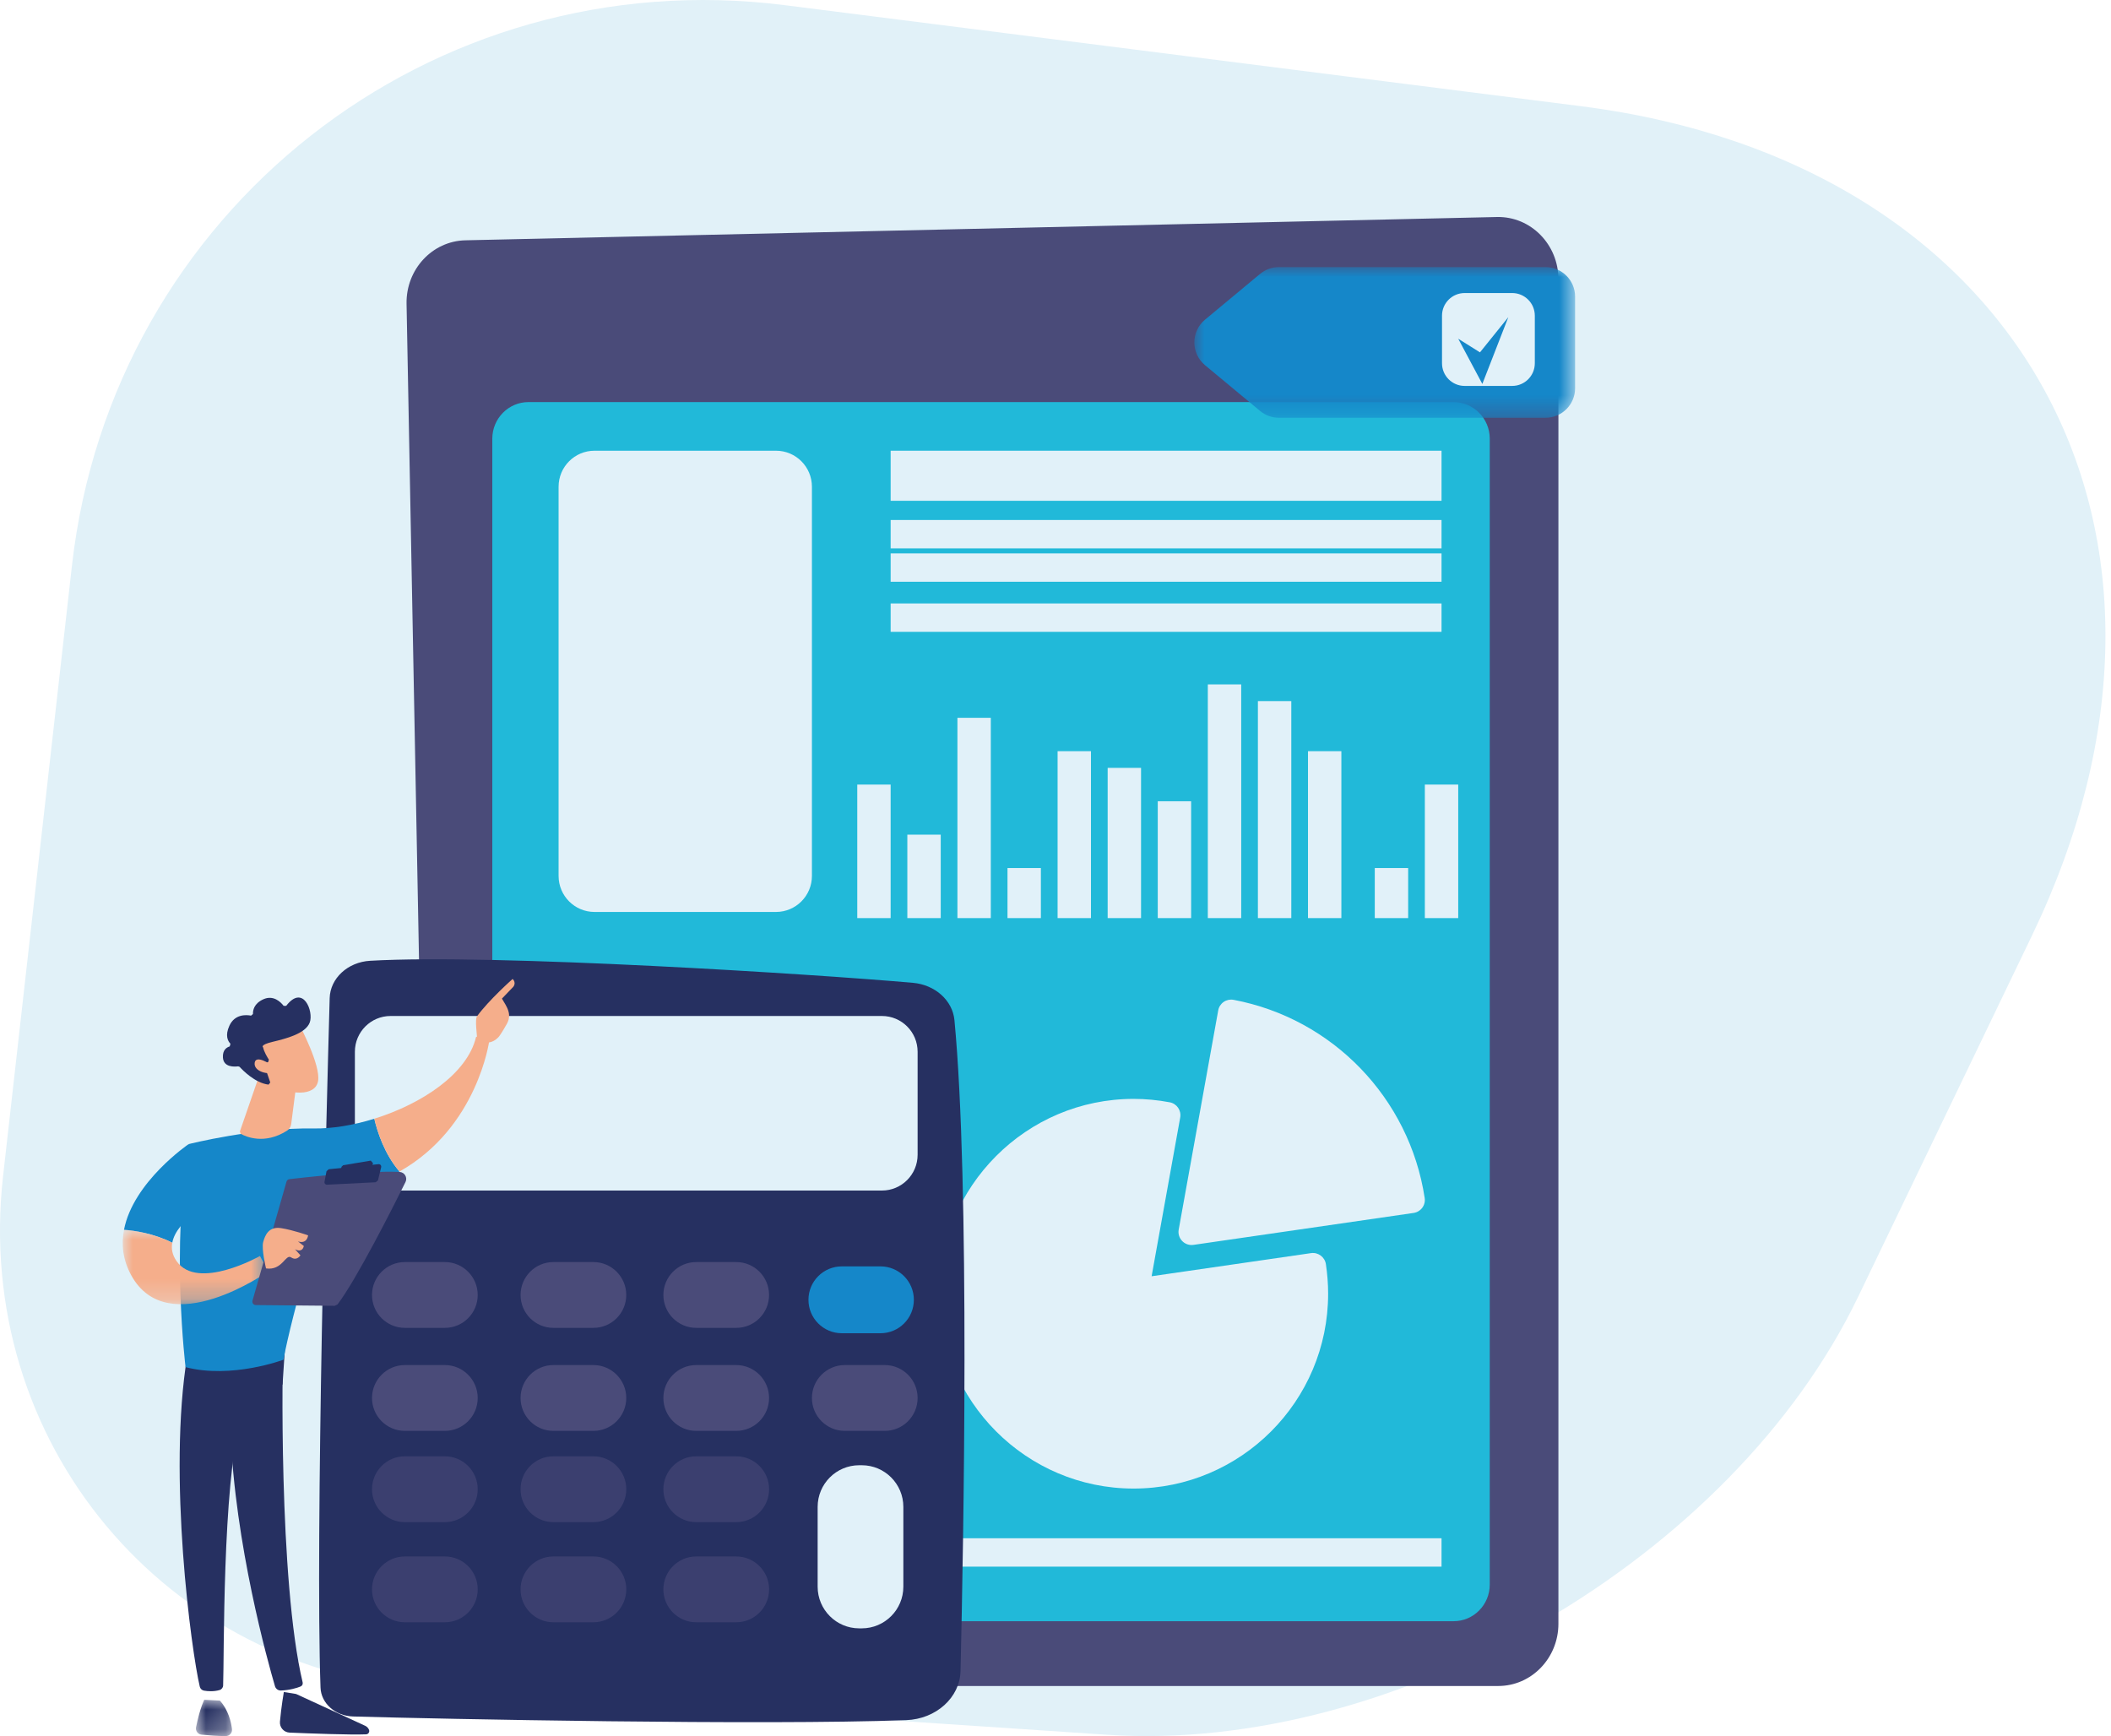 <?xml version="1.0" encoding="UTF-8"?>
<svg width="107px" height="88px" viewBox="0 0 107 88" version="1.1" xmlns="http://www.w3.org/2000/svg" xmlns:xlink="http://www.w3.org/1999/xlink">
    <title>agileva-expertise-01</title>
    <defs>
        <polygon id="path-1" points="0 0 1.83 0 1.83 1.839 0 1.839"></polygon>
        <polygon id="path-3" points="0 0 7.375 0 7.375 3.772 0 3.772"></polygon>
        <polygon id="path-5" points="0 0 19.299 0 19.299 7.639 0 7.639"></polygon>
    </defs>
    <g id="Nos-expertises" stroke="none" stroke-width="1" fill="none" fill-rule="evenodd">
        <g id="Webdesign-Homepage-Desktop" transform="translate(-397, -2029)">
            <g id="Bloc-Avantages" transform="translate(0, 1709)">
                <g id="Bloc-agent-de-quartier" transform="translate(330, 305)">
                    <g id="agileva-expertise-01" transform="translate(67, 15)">
                        <path d="M94.181,65.738 C87.812,78.976 70.766,88.912 56.108,87.934 L21.902,85.646 C8.371,84.742 -1.364,73.085 0.156,59.612 L3.647,28.671 C5.675,10.705 21.859,-2.013 39.795,0.264 L80.147,5.385 C102.568,8.231 112.798,27.047 103,47.411 L94.181,65.738 Z" id="Fill-1" fill="#E1F1F8"></path>
                        <g id="Group-108" transform="translate(6.221, 11)">
                            <g id="Group-5" transform="translate(14.385, 0)">
                                <path d="M55.335,74.462 L4.321,74.462 C2.661,74.462 1.306,73.087 1.273,71.369 L0.001,4.399 C-0.032,2.659 1.3,1.219 2.982,1.181 L55.269,0 C56.978,-0.037 58.385,1.386 58.385,3.156 L58.385,71.307 C58.385,73.049 57.019,74.462 55.335,74.462" id="Fill-1" fill="#4A4B79"></path>
                                <path d="M53.07,71.178 L6.182,71.178 C5.169,71.178 4.347,70.346 4.347,69.322 L4.347,11.237 C4.347,10.213 5.169,9.381 6.182,9.381 L53.07,9.381 C54.084,9.381 54.905,10.213 54.905,11.237 L54.905,69.322 C54.905,70.346 54.084,71.178 53.07,71.178" id="Fill-3" fill="#21B9D9"></path>
                            </g>
                            <polygon id="Fill-6" fill="#E1F1F9" points="38.923 14.385 66.846 14.385 66.846 11.846 38.923 11.846"></polygon>
                            <polygon id="Fill-7" fill="#E1F1F9" points="38.923 16.796 66.846 16.796 66.846 15.358 38.923 15.358"></polygon>
                            <polygon id="Fill-8" fill="#E1F1F9" points="38.923 18.488 66.846 18.488 66.846 17.05 38.923 17.05"></polygon>
                            <polygon id="Fill-9" fill="#E1F1F9" points="38.923 21.027 66.846 21.027 66.846 19.588 38.923 19.588"></polygon>
                            <polygon id="Fill-10" fill="#E1F1F9" points="37.231 35.538 38.923 35.538 38.923 28.769 37.231 28.769"></polygon>
                            <polygon id="Fill-11" fill="#E1F1F9" points="39.769 35.538 41.462 35.538 41.462 31.308 39.769 31.308"></polygon>
                            <polygon id="Fill-12" fill="#E1F1F9" points="42.308 35.538 44 35.538 44 25.385 42.308 25.385"></polygon>
                            <polygon id="Fill-13" fill="#E1F1F9" points="44.846 35.538 46.538 35.538 46.538 33 44.846 33"></polygon>
                            <polygon id="Fill-14" fill="#E1F1F9" points="47.385 35.538 49.077 35.538 49.077 27.077 47.385 27.077"></polygon>
                            <polygon id="Fill-15" fill="#E1F1F9" points="49.923 35.538 51.615 35.538 51.615 27.923 49.923 27.923"></polygon>
                            <polygon id="Fill-16" fill="#E1F1F9" points="52.462 35.538 54.154 35.538 54.154 29.615 52.462 29.615"></polygon>
                            <polygon id="Fill-17" fill="#E1F1F9" points="55 35.538 56.692 35.538 56.692 23.692 55 23.692"></polygon>
                            <polygon id="Fill-18" fill="#E1F1F9" points="57.538 35.538 59.231 35.538 59.231 24.538 57.538 24.538"></polygon>
                            <polygon id="Fill-19" fill="#E1F1F9" points="60.077 35.538 61.769 35.538 61.769 27.077 60.077 27.077"></polygon>
                            <polygon id="Fill-20" fill="#E1F1F9" points="63.462 35.538 65.154 35.538 65.154 33 63.462 33"></polygon>
                            <polygon id="Fill-21" fill="#E1F1F9" points="66 35.538 67.692 35.538 67.692 28.769 66 28.769"></polygon>
                            <polygon id="Fill-22" fill="#E1F1F9" points="22 68.412 66.846 68.412 66.846 66.973 22 66.973"></polygon>
                            <g id="Group-87" transform="translate(0, 11.846)">
                                <path d="M33.11,23.381 L23.915,23.381 C22.908,23.381 22.092,22.563 22.092,21.555 L22.092,1.826 C22.092,0.817 22.908,0 23.915,0 L33.11,0 C34.117,0 34.933,0.817 34.933,1.826 L34.933,21.555 C34.933,22.563 34.117,23.381 33.11,23.381" id="Fill-23" fill="#E1F1F9"></path>
                                <path d="M54.177,40.263 C53.999,40.263 53.825,40.191 53.7,40.06 C53.552,39.906 53.485,39.691 53.524,39.481 L55.527,28.37 C55.557,28.196 55.657,28.042 55.804,27.94 C55.949,27.84 56.128,27.803 56.302,27.834 C61.327,28.781 65.222,32.818 65.992,37.879 C66.019,38.053 65.976,38.231 65.87,38.374 C65.764,38.516 65.607,38.611 65.432,38.637 L54.272,40.256 L54.177,40.263 Z" id="Fill-25" fill="#E1F1F9"></path>
                                <path d="M51.238,52.608 C45.803,52.608 41.379,48.178 41.379,42.731 C41.379,37.286 45.803,32.856 51.238,32.856 C51.845,32.856 52.462,32.914 53.07,33.029 C53.428,33.097 53.665,33.44 53.6,33.801 L52.151,41.846 L60.232,40.674 C60.592,40.622 60.928,40.871 60.984,41.231 C61.058,41.724 61.098,42.229 61.098,42.731 C61.098,48.178 56.674,52.608 51.238,52.608" id="Fill-27" fill="#E1F1F9"></path>
                                <path d="M10.489,27.75 C10.316,33.911 9.758,55.165 10.025,62.696 C10.052,63.494 10.774,64.135 11.674,64.161 C16.124,64.289 32.435,64.618 39.713,64.347 C41.23,64.289 42.435,63.202 42.465,61.855 C42.618,55.389 42.951,37.199 42.157,28.865 C42.062,27.867 41.178,27.072 40.055,26.973 C35.209,26.543 18.827,25.491 12.54,25.855 C11.405,25.92 10.517,26.743 10.489,27.75" id="Fill-29" fill="#263061"></path>
                                <path d="M11.767,30.467 L11.767,35.688 C11.767,36.69 12.578,37.502 13.576,37.502 L38.481,37.502 C39.481,37.502 40.29,36.69 40.29,35.688 L40.29,30.467 C40.29,29.465 39.481,28.654 38.481,28.654 L13.576,28.654 C12.578,28.654 11.767,29.465 11.767,30.467" id="Fill-31" fill="#E1F1F9"></path>
                                <path d="M17.993,42.796 C17.993,43.717 17.246,44.463 16.327,44.463 L14.3,44.463 C13.38,44.463 12.635,43.717 12.635,42.796 C12.635,41.874 13.38,41.127 14.3,41.127 L16.327,41.127 C17.246,41.127 17.993,41.874 17.993,42.796" id="Fill-33" fill="#4A4B79"></path>
                                <path d="M25.522,42.796 C25.522,43.717 24.776,44.463 23.856,44.463 L21.829,44.463 C20.909,44.463 20.165,43.717 20.165,42.796 C20.165,41.874 20.909,41.127 21.829,41.127 L23.856,41.127 C24.776,41.127 25.522,41.874 25.522,42.796" id="Fill-35" fill="#4A4B79"></path>
                                <path d="M32.761,42.796 C32.761,43.717 32.015,44.463 31.095,44.463 L29.069,44.463 C28.149,44.463 27.404,43.717 27.404,42.796 C27.404,41.874 28.149,41.127 29.069,41.127 L31.095,41.127 C32.015,41.127 32.761,41.874 32.761,42.796" id="Fill-37" fill="#4A4B79"></path>
                                <path d="M40.1,43.04 C40.1,43.977 39.342,44.735 38.409,44.735 L36.448,44.735 C35.515,44.735 34.757,43.977 34.757,43.04 C34.757,42.104 35.515,41.346 36.448,41.346 L38.409,41.346 C39.342,41.346 40.1,42.104 40.1,43.04" id="Fill-39" fill="#1587C9"></path>
                                <path d="M17.993,48.017 C17.993,48.938 17.246,49.684 16.327,49.684 L14.3,49.684 C13.38,49.684 12.635,48.938 12.635,48.017 C12.635,47.096 13.38,46.348 14.3,46.348 L16.327,46.348 C17.246,46.348 17.993,47.096 17.993,48.017" id="Fill-41" fill="#4A4B79"></path>
                                <path d="M25.522,48.017 C25.522,48.938 24.776,49.684 23.856,49.684 L21.829,49.684 C20.909,49.684 20.165,48.938 20.165,48.017 C20.165,47.096 20.909,46.348 21.829,46.348 L23.856,46.348 C24.776,46.348 25.522,47.096 25.522,48.017" id="Fill-43" fill="#4A4B79"></path>
                                <path d="M32.761,48.017 C32.761,48.938 32.015,49.684 31.095,49.684 L29.069,49.684 C28.149,49.684 27.404,48.938 27.404,48.017 C27.404,47.096 28.149,46.348 29.069,46.348 L31.095,46.348 C32.015,46.348 32.761,47.096 32.761,48.017" id="Fill-45" fill="#4A4B79"></path>
                                <path d="M40.29,48.017 C40.29,48.938 39.544,49.684 38.626,49.684 L36.598,49.684 C35.678,49.684 34.933,48.938 34.933,48.017 C34.933,47.096 35.678,46.348 36.598,46.348 L38.626,46.348 C39.544,46.348 40.29,47.096 40.29,48.017" id="Fill-47" fill="#4A4B79"></path>
                                <path d="M16.327,50.973 L14.301,50.973 C13.381,50.973 12.635,51.721 12.635,52.642 C12.635,53.562 13.381,54.31 14.301,54.31 L16.327,54.31 C17.247,54.31 17.993,53.562 17.993,52.642 C17.993,51.721 17.247,50.973 16.327,50.973" id="Fill-49" fill="#3B3F6F"></path>
                                <path d="M23.857,50.973 L21.83,50.973 C20.91,50.973 20.164,51.721 20.164,52.642 C20.164,53.562 20.91,54.31 21.83,54.31 L23.857,54.31 C24.776,54.31 25.523,53.562 25.523,52.642 C25.523,51.721 24.776,50.973 23.857,50.973" id="Fill-51" fill="#3B3F6F"></path>
                                <path d="M31.096,50.973 L29.069,50.973 C28.15,50.973 27.404,51.721 27.404,52.642 C27.404,53.562 28.15,54.31 29.069,54.31 L31.096,54.31 C32.016,54.31 32.762,53.562 32.762,52.642 C32.762,51.721 32.016,50.973 31.096,50.973" id="Fill-53" fill="#3B3F6F"></path>
                                <path d="M16.327,56.05 L14.301,56.05 C13.381,56.05 12.635,56.797 12.635,57.717 C12.635,58.639 13.381,59.386 14.301,59.386 L16.327,59.386 C17.247,59.386 17.993,58.639 17.993,57.717 C17.993,56.797 17.247,56.05 16.327,56.05" id="Fill-55" fill="#3B3F6F"></path>
                                <path d="M23.857,56.05 L21.83,56.05 C20.91,56.05 20.164,56.797 20.164,57.717 C20.164,58.639 20.91,59.386 21.83,59.386 L23.857,59.386 C24.776,59.386 25.523,58.639 25.523,57.717 C25.523,56.797 24.776,56.05 23.857,56.05" id="Fill-57" fill="#3B3F6F"></path>
                                <path d="M31.096,56.05 L29.069,56.05 C28.15,56.05 27.404,56.797 27.404,57.717 C27.404,58.639 28.15,59.386 29.069,59.386 L31.096,59.386 C32.016,59.386 32.762,58.639 32.762,57.717 C32.762,56.797 32.016,56.05 31.096,56.05" id="Fill-59" fill="#3B3F6F"></path>
                                <path d="M39.567,57.582 C39.567,58.748 38.623,59.694 37.46,59.694 L37.33,59.694 C36.167,59.694 35.223,58.748 35.223,57.582 L35.223,53.538 C35.223,52.371 36.167,51.426 37.33,51.426 L37.46,51.426 C38.623,51.426 39.567,52.371 39.567,53.538 L39.567,57.582 Z" id="Fill-61" fill="#E1F1F9"></path>
                                <path d="M8.166,62.921 C8.166,62.921 8.034,63.674 7.969,64.422 C7.943,64.714 8.168,64.967 8.459,64.979 C9.452,65.021 11.575,65.101 12.336,65.066 C12.451,65.062 12.525,64.944 12.483,64.838 C12.448,64.749 12.38,64.676 12.293,64.635 L8.786,63.021 L8.166,62.921 Z" id="Fill-63" fill="#263061"></path>
                                <path d="M8.138,45.518 C8.091,45.754 7.89,57.274 9.12,62.436 C9.139,62.521 9.097,62.607 9.017,62.64 C8.828,62.718 8.458,62.83 8.016,62.845 C7.878,62.849 7.756,62.76 7.717,62.628 C7.365,61.43 5.682,55.428 5.462,49.696 C5.217,43.29 5.462,49.478 5.462,49.478 L5.607,45.518 L8.138,45.518 Z" id="Fill-65" fill="#263061"></path>
                                <g id="Group-69" transform="translate(3.71, 63.314)">
                                    <mask id="mask-2" fill="white">
                                        <use xlink:href="#path-1"></use>
                                    </mask>
                                    <g id="Clip-68"></g>
                                    <path d="M0.423,0 C0.423,0 0.212,0.381 0.006,1.392 C-0.03,1.575 0.097,1.75 0.283,1.769 C0.61,1.8 1.115,1.843 1.518,1.84 C1.705,1.838 1.85,1.675 1.828,1.49 C1.782,1.121 1.643,0.514 1.213,0.042 L0.423,0 Z" id="Fill-67" fill="#263061" mask="url(#mask-2)"></path>
                                </g>
                                <path d="M3.272,45.872 C2.266,51.949 3.49,60.894 3.904,62.644 C3.928,62.752 4.015,62.835 4.123,62.852 C4.307,62.884 4.61,62.908 4.909,62.821 C5.012,62.791 5.085,62.697 5.089,62.59 C5.145,61.175 5.045,52.487 5.982,49.052 C6.029,48.878 6.136,48.727 6.282,48.623 L8.101,47.327 L8.24,45.235 L3.272,45.872 Z" id="Fill-70" fill="#263061"></path>
                                <path d="M9.679,34.355 C6.666,34.305 3.341,35.148 3.341,35.148 C2.443,40.396 3.184,46.453 3.184,46.453 C5.516,47.065 8.149,46.077 8.149,46.077 C8.535,43.884 10.345,37.708 10.345,37.708 C11.817,37.525 13.03,37.099 14.028,36.537 C13.266,35.653 12.908,34.527 12.751,33.862 C11.686,34.193 10.608,34.37 9.679,34.355" id="Fill-72" fill="#1587C9"></path>
                                <path d="M18.578,29.909 C18.282,29.551 17.908,29.72 17.908,29.72 C17.464,31.596 15.139,33.118 12.752,33.861 C12.907,34.527 13.267,35.653 14.028,36.538 C17.992,34.304 18.578,29.909 18.578,29.909" id="Fill-74" fill="#F5AE8B"></path>
                                <path d="M18.507,30 C18.537,30.099 18.179,30.249 17.967,29.846 C17.96,29.652 17.843,28.825 17.958,28.668 C18.573,27.828 19.763,26.776 19.763,26.776 C19.964,26.976 19.799,27.171 19.799,27.171 L19.221,27.773 C19.342,27.993 19.49,28.177 19.558,28.442 C19.611,28.642 19.579,28.857 19.478,29.038 C19.376,29.221 19.238,29.459 19.108,29.645 C18.86,29.997 18.507,30 18.507,30" id="Fill-76" fill="#F5AE8B"></path>
                                <path d="M18.968,28.165 L18.441,28.611 L18.277,29.058 L18.746,29.578 C18.746,29.578 18.903,28.696 19.021,28.504 C19.139,28.313 19.077,28.221 18.968,28.165" id="Fill-78" fill="#F5AE8B"></path>
                                <path d="M4.497,38.07 L3.341,35.147 C3.341,35.147 0.528,37.062 0.064,39.492 C0.596,39.532 1.564,39.669 2.511,40.149 C2.719,39.002 4.497,38.07 4.497,38.07" id="Fill-80" fill="#1587C9"></path>
                                <g id="Group-84" transform="translate(0, 39.492)">
                                    <mask id="mask-4" fill="white">
                                        <use xlink:href="#path-3"></use>
                                    </mask>
                                    <g id="Clip-83"></g>
                                    <path d="M6.956,1.328 C6.956,1.328 3.797,3.117 2.73,1.59 C2.508,1.272 2.455,0.958 2.511,0.657 C1.563,0.179 0.596,0.039 0.065,0 C-0.076,0.732 -0.002,1.511 0.427,2.298 C2.295,5.72 7.375,2.109 7.375,2.109 L6.956,1.328 Z" id="Fill-82" fill="#F5AE8B" mask="url(#mask-4)"></path>
                                </g>
                                <path d="M6.577,43.083 L8.301,37.051 C8.321,36.981 8.378,36.931 8.449,36.924 C8.762,36.888 9.667,36.785 10.713,36.695 C11.846,36.6 13.143,36.52 14.028,36.559 C14.285,36.57 14.447,36.841 14.332,37.072 C13.686,38.372 11.843,42.022 10.887,43.275 L10.745,43.345 L6.744,43.308 C6.628,43.307 6.545,43.195 6.577,43.083" id="Fill-85" fill="#4A4B79"></path>
                            </g>
                            <polygon id="Fill-88" fill="#263061" points="11.173 48.064 11.091 48.142 11.006 48.507 11.118 48.631 12.465 48.452 12.548 48.382 12.686 47.963 12.573 47.831"></polygon>
                            <g id="Group-106" transform="translate(5.077, 2.538)">
                                <path d="M5.15,46.367 L5.252,45.83 L5.363,45.73 L7.887,45.473 C7.973,45.464 8.041,45.543 8.022,45.626 L7.86,46.295 L7.747,46.39 L5.278,46.514 C5.198,46.518 5.134,46.446 5.15,46.367" id="Fill-89" fill="#263061"></path>
                                <path d="M2.186,50.758 C2.186,50.758 1.946,49.769 2.043,49.418 C2.139,49.067 2.328,48.616 2.954,48.716 C3.579,48.816 4.318,49.081 4.318,49.081 C4.318,49.081 4.28,49.537 3.804,49.389 L4.101,49.619 C4.101,49.619 4.058,49.985 3.656,49.788 L3.93,50.092 C3.93,50.092 3.758,50.392 3.461,50.2 C3.167,50.006 3.025,50.877 2.186,50.758" id="Fill-91" fill="#F5AE8B"></path>
                                <path d="M1.82,41.04 L0.86,43.817 L0.906,43.937 C1.167,44.082 2.11,44.499 3.244,43.779 C3.362,43.705 3.444,43.583 3.461,43.444 L3.772,41.04 L1.82,41.04 Z" id="Fill-93" fill="#F5AE8B"></path>
                                <path d="M3.906,38.469 C3.906,38.469 4.96,40.454 4.825,41.255 C4.689,42.057 3.384,41.999 2.244,41.349 L1.448,39.206 L3.906,38.469 Z" id="Fill-95" fill="#F5AE8B"></path>
                                <path d="M2.295,40.296 L2.331,40.176 C2.247,40.048 2.088,39.783 2.038,39.553 C2.038,39.553 1.848,39.432 2.52,39.272 C3.191,39.11 4.191,38.861 4.403,38.289 C4.607,37.731 4.069,36.329 3.209,37.447 L3.079,37.448 C2.939,37.264 2.567,36.882 2.053,37.114 C1.571,37.33 1.517,37.682 1.524,37.861 L1.428,37.944 C1.185,37.897 0.6,37.858 0.328,38.458 C0.103,38.951 0.249,39.231 0.382,39.369 L0.347,39.503 C0.187,39.553 -0.02,39.688 0.001,40.063 C0.03,40.582 0.609,40.536 0.774,40.514 L0.846,40.539 C0.988,40.695 1.626,41.361 2.315,41.441 L2.401,41.332 L2.103,40.464 L2.147,40.361 L2.295,40.296 Z" id="Fill-97" fill="#263061"></path>
                                <path d="M2.415,40.419 C2.415,40.419 1.666,39.904 1.61,40.338 C1.555,40.772 2.285,40.967 2.648,40.805 L2.415,40.419 Z" id="Fill-99" fill="#F5AE8B"></path>
                                <g id="Group-103" transform="translate(49.24, 0)">
                                    <mask id="mask-6" fill="white">
                                        <use xlink:href="#path-5"></use>
                                    </mask>
                                    <g id="Clip-102"></g>
                                    <path d="M0.542,2.665 L3.332,0.346 C3.601,0.123 3.94,0 4.29,0 L17.801,0 C18.629,0 19.299,0.672 19.299,1.5 L19.299,6.139 C19.299,6.968 18.629,7.639 17.801,7.639 L4.29,7.639 C3.94,7.639 3.601,7.517 3.332,7.293 L0.542,4.974 C-0.181,4.374 -0.181,3.265 0.542,2.665" id="Fill-101" fill="#1587C9" mask="url(#mask-6)"></path>
                                </g>
                                <path d="M62.94,1.316 L65.35,1.316 C65.983,1.316 66.497,1.83 66.497,2.463 L66.497,4.876 C66.497,5.51 65.983,6.024 65.35,6.024 L62.94,6.024 C62.307,6.024 61.793,5.51 61.793,4.876 L61.793,2.463 C61.793,1.83 62.307,1.316 62.94,1.316" id="Fill-104" fill="#E1F1F9"></path>
                            </g>
                            <polygon id="Fill-107" fill="#1587C9" points="67.692 6.17 68.914 8.462 70.231 5.077 68.794 6.861"></polygon>
                        </g>
                    </g>
                </g>
            </g>
        </g>
    </g>
</svg>
